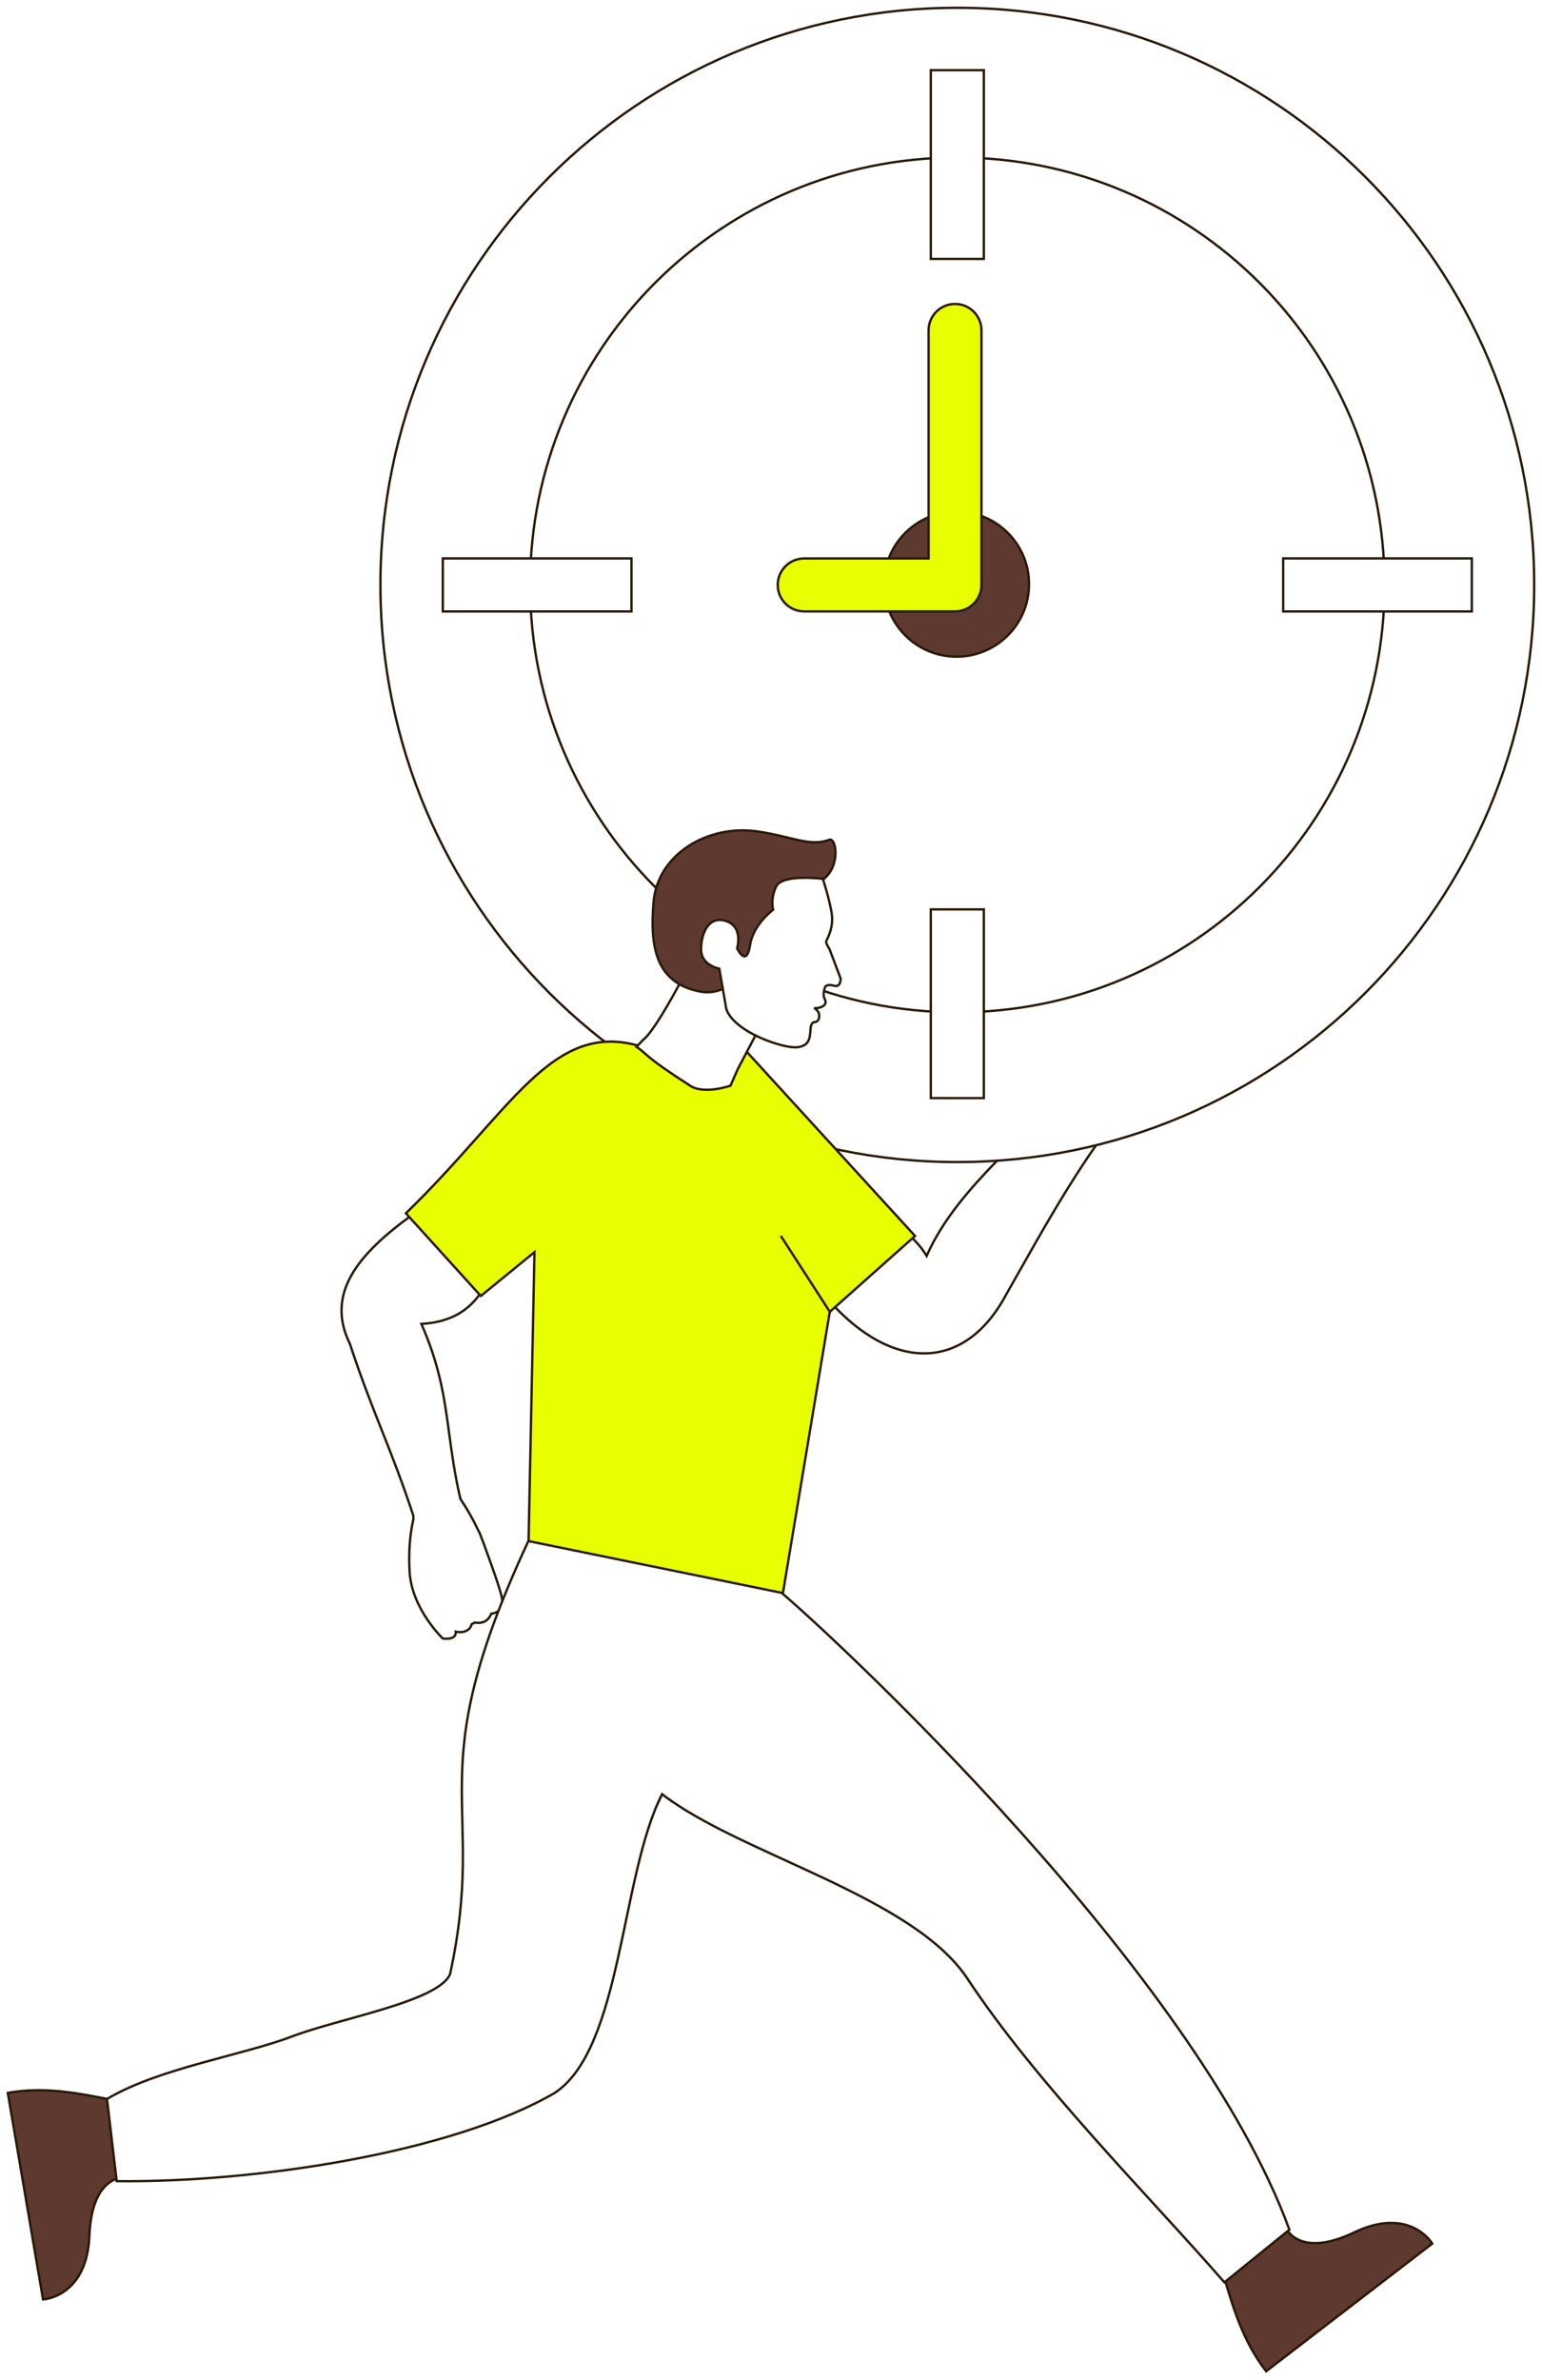 <svg width="989" height="1526" viewBox="0 0 989 1526" fill="none" xmlns="http://www.w3.org/2000/svg">
<g filter="url(#filter0_d_337_291)">
<path fill-rule="evenodd" clip-rule="evenodd" d="M224.464 857.667C208.545 825.38 229.423 800.14 264.542 774.75L266.867 777C272.781 785.406 280.047 793.292 287.316 801.181C294.619 809.107 301.926 817.036 307.867 825.5C298.621 838.773 285.122 843.984 270.247 844.73C282.305 872.194 285.039 892.454 288.06 914.846C289.784 927.625 291.602 941.097 295.3 957C299.772 963.621 303.587 970.365 306.666 977.002L307.469 978.387C307.469 978.387 307.949 979.635 308.735 981.713C309.782 984.239 310.717 986.742 311.537 989.208C315.398 999.652 320.785 1014.72 321.974 1020.63C323.887 1030.07 315.068 1030.55 315.068 1030.55C312.668 1036.84 307.219 1036.73 304.47 1036.22C303.853 1036.6 303.21 1036.94 302.54 1037.26C300.683 1044.09 292.303 1042.08 292.303 1042.08C292.907 1047.88 284.008 1046.45 284.008 1046.45C284.008 1046.45 264.212 1027.71 262.712 1003.89C261.888 990.711 263.123 978.861 264.949 970.859C265.026 970.392 265.106 969.926 265.19 969.459C265.176 969.004 265.106 968.28 264.997 967.371C257.953 945.991 251.422 929.5 244.891 913.007C238.262 896.267 231.632 879.525 224.464 857.667Z" fill="white"/>
<path d="M264.542 774.75L265.064 774.211L264.612 773.774L264.103 774.142L264.542 774.75ZM224.464 857.667L225.177 857.433L225.16 857.383L225.137 857.335L224.464 857.667ZM266.867 777L267.481 776.568L267.44 776.51L267.389 776.461L266.867 777ZM287.316 801.181L287.868 800.673L287.316 801.181ZM307.867 825.5L308.483 825.929L308.782 825.498L308.481 825.069L307.867 825.5ZM270.247 844.73L270.209 843.981L269.123 844.035L269.56 845.031L270.247 844.73ZM288.06 914.846L287.317 914.947L288.06 914.846ZM295.3 957L294.57 957.17L294.601 957.305L294.679 957.42L295.3 957ZM306.666 977.002L305.985 977.318L306 977.349L306.017 977.379L306.666 977.002ZM307.469 978.387L308.17 978.118L308.148 978.062L308.118 978.01L307.469 978.387ZM308.735 981.713L308.033 981.978L308.037 981.989L308.042 982L308.735 981.713ZM311.537 989.208L310.825 989.444L310.829 989.456L310.833 989.468L311.537 989.208ZM321.974 1020.63L321.238 1020.78L321.238 1020.78L321.974 1020.63ZM315.068 1030.55L315.027 1029.8L314.54 1029.82L314.367 1030.28L315.068 1030.55ZM304.47 1036.22L304.606 1035.49L304.326 1035.43L304.081 1035.58L304.47 1036.22ZM302.54 1037.26L302.216 1036.59L301.907 1036.74L301.816 1037.07L302.54 1037.26ZM292.303 1042.08L292.477 1041.36L291.447 1041.11L291.557 1042.16L292.303 1042.08ZM284.008 1046.45L283.492 1047L283.66 1047.16L283.889 1047.19L284.008 1046.45ZM262.712 1003.89L261.963 1003.94L261.963 1003.94L262.712 1003.89ZM264.949 970.859L265.68 971.025L265.685 971.003L265.689 970.981L264.949 970.859ZM265.19 969.459L265.928 969.592L265.942 969.515L265.94 969.436L265.19 969.459ZM264.997 967.371L265.741 967.281L265.732 967.207L265.709 967.137L264.997 967.371ZM244.891 913.007L245.588 912.731L244.891 913.007ZM264.103 774.142C246.525 786.85 232.413 799.586 224.71 813.254C216.974 826.98 215.718 841.624 223.791 857.999L225.137 857.335C217.291 841.423 218.514 827.303 226.017 813.99C233.553 800.619 247.44 788.039 264.982 775.358L264.103 774.142ZM267.389 776.461L265.064 774.211L264.021 775.289L266.346 777.539L267.389 776.461ZM287.868 800.673C280.592 792.776 273.361 784.927 267.481 776.568L266.254 777.432C272.201 785.885 279.502 793.807 286.765 801.689L287.868 800.673ZM308.481 825.069C302.506 816.557 295.164 808.591 287.868 800.673L286.765 801.689C294.075 809.622 301.345 817.515 307.253 825.931L308.481 825.069ZM270.284 845.479C285.32 844.725 299.068 839.443 308.483 825.929L307.252 825.071C298.175 838.102 284.924 843.243 270.209 843.981L270.284 845.479ZM288.803 914.746C285.78 892.343 283.037 871.995 270.933 844.428L269.56 845.031C281.573 872.393 284.297 892.564 287.317 914.947L288.803 914.746ZM296.031 956.83C292.342 940.966 290.528 927.525 288.803 914.746L287.317 914.947C289.041 927.724 290.863 941.229 294.57 957.17L296.031 956.83ZM307.346 976.687C304.25 970.012 300.415 963.233 295.922 956.58L294.679 957.42C299.13 964.01 302.924 970.719 305.985 977.318L307.346 976.687ZM308.118 978.01L307.314 976.626L306.017 977.379L306.821 978.764L308.118 978.01ZM309.436 981.448C309.043 980.408 308.726 979.576 308.508 979.003C308.399 978.717 308.314 978.496 308.257 978.346C308.228 978.271 308.207 978.214 308.192 978.176C308.184 978.157 308.179 978.142 308.175 978.133C308.173 978.128 308.172 978.124 308.171 978.122C308.171 978.121 308.17 978.12 308.17 978.119C308.17 978.119 308.17 978.118 308.17 978.118C308.17 978.118 308.17 978.118 308.17 978.118C308.17 978.118 308.17 978.118 308.17 978.118C308.17 978.118 308.17 978.118 307.469 978.387C306.769 978.656 306.769 978.656 306.769 978.656C306.769 978.656 306.769 978.656 306.769 978.656C306.769 978.656 306.769 978.656 306.769 978.656C306.769 978.656 306.77 978.657 306.77 978.657C306.77 978.657 306.77 978.658 306.771 978.66C306.772 978.662 306.773 978.666 306.775 978.67C306.779 978.68 306.784 978.694 306.791 978.713C306.806 978.751 306.828 978.808 306.856 978.883C306.913 979.032 306.998 979.252 307.107 979.538C307.324 980.109 307.64 980.94 308.033 981.978L309.436 981.448ZM312.248 988.971C311.423 986.487 310.481 983.968 309.427 981.426L308.042 982C309.082 984.511 310.011 986.996 310.825 989.444L312.248 988.971ZM322.709 1020.48C321.506 1014.5 316.091 999.363 312.24 988.948L310.833 989.468C314.705 999.94 320.065 1014.94 321.238 1020.78L322.709 1020.48ZM315.068 1030.55C315.108 1031.29 315.108 1031.29 315.109 1031.29C315.109 1031.29 315.109 1031.29 315.11 1031.29C315.111 1031.29 315.112 1031.29 315.113 1031.29C315.115 1031.29 315.118 1031.29 315.121 1031.29C315.127 1031.29 315.136 1031.29 315.146 1031.29C315.167 1031.29 315.197 1031.29 315.234 1031.29C315.307 1031.28 315.411 1031.27 315.541 1031.25C315.8 1031.22 316.164 1031.16 316.591 1031.05C317.442 1030.85 318.574 1030.47 319.652 1029.75C320.736 1029.04 321.772 1027.98 322.397 1026.45C323.021 1024.91 323.21 1022.95 322.709 1020.48L321.238 1020.78C321.694 1023.03 321.498 1024.67 321.007 1025.88C320.516 1027.09 319.706 1027.92 318.825 1028.5C317.937 1029.09 316.983 1029.42 316.24 1029.6C315.871 1029.68 315.56 1029.74 315.344 1029.76C315.237 1029.78 315.153 1029.79 315.099 1029.79C315.072 1029.79 315.052 1029.8 315.039 1029.8C315.033 1029.8 315.029 1029.8 315.027 1029.8C315.026 1029.8 315.026 1029.8 315.026 1029.8C315.026 1029.8 315.026 1029.8 315.026 1029.8C315.026 1029.8 315.027 1029.8 315.027 1029.8C315.027 1029.8 315.027 1029.8 315.068 1030.55ZM304.333 1036.96C305.771 1037.23 307.967 1037.4 310.146 1036.64C312.362 1035.87 314.49 1034.17 315.768 1030.81L314.367 1030.28C313.245 1033.22 311.449 1034.6 309.654 1035.23C307.821 1035.86 305.918 1035.73 304.606 1035.49L304.333 1036.96ZM302.864 1037.94C303.556 1037.61 304.221 1037.25 304.858 1036.86L304.081 1035.58C303.486 1035.94 302.865 1036.28 302.216 1036.59L302.864 1037.94ZM292.303 1042.08C292.128 1042.81 292.128 1042.81 292.128 1042.81C292.129 1042.81 292.129 1042.81 292.129 1042.81C292.13 1042.81 292.131 1042.81 292.132 1042.81C292.133 1042.82 292.136 1042.82 292.139 1042.82C292.144 1042.82 292.152 1042.82 292.162 1042.82C292.181 1042.83 292.208 1042.83 292.242 1042.84C292.311 1042.85 292.41 1042.87 292.534 1042.9C292.783 1042.94 293.137 1043 293.566 1043.04C294.421 1043.12 295.593 1043.17 296.837 1042.98C298.08 1042.79 299.429 1042.37 300.602 1041.5C301.788 1040.63 302.756 1039.33 303.264 1037.46L301.816 1037.07C301.396 1038.62 300.62 1039.63 299.712 1040.3C298.792 1040.97 297.697 1041.33 296.613 1041.49C295.53 1041.66 294.491 1041.62 293.716 1041.55C293.33 1041.51 293.015 1041.46 292.798 1041.42C292.69 1041.4 292.607 1041.38 292.552 1041.37C292.525 1041.37 292.504 1041.36 292.492 1041.36C292.486 1041.36 292.481 1041.36 292.479 1041.36C292.478 1041.36 292.477 1041.36 292.477 1041.36C292.477 1041.36 292.477 1041.36 292.477 1041.36C292.477 1041.36 292.477 1041.36 292.477 1041.36C292.477 1041.36 292.477 1041.36 292.303 1042.08ZM284.008 1046.45C283.889 1047.19 283.889 1047.19 283.89 1047.19C283.89 1047.19 283.89 1047.19 283.89 1047.19C283.891 1047.19 283.892 1047.19 283.892 1047.19C283.894 1047.19 283.896 1047.19 283.899 1047.2C283.905 1047.2 283.912 1047.2 283.922 1047.2C283.941 1047.2 283.969 1047.21 284.004 1047.21C284.075 1047.22 284.176 1047.23 284.304 1047.25C284.559 1047.28 284.919 1047.31 285.35 1047.33C286.205 1047.38 287.359 1047.38 288.508 1047.18C289.645 1046.99 290.864 1046.59 291.766 1045.77C292.708 1044.91 293.222 1043.67 293.049 1042.01L291.557 1042.16C291.685 1043.4 291.314 1044.15 290.757 1044.66C290.16 1045.2 289.268 1045.53 288.256 1045.7C287.256 1045.87 286.223 1045.88 285.428 1045.84C285.034 1045.82 284.704 1045.78 284.474 1045.76C284.36 1045.74 284.27 1045.73 284.211 1045.72C284.181 1045.72 284.159 1045.72 284.145 1045.72C284.138 1045.71 284.132 1045.71 284.129 1045.71C284.128 1045.71 284.127 1045.71 284.126 1045.71C284.126 1045.71 284.126 1045.71 284.126 1045.71C284.126 1045.71 284.126 1045.71 284.126 1045.71C284.127 1045.71 284.127 1045.71 284.008 1046.45ZM261.963 1003.94C262.725 1016.03 268.126 1026.8 273.299 1034.52C275.89 1038.39 278.432 1041.5 280.329 1043.65C281.277 1044.72 282.065 1045.56 282.617 1046.12C282.893 1046.41 283.11 1046.62 283.259 1046.77C283.333 1046.84 283.391 1046.9 283.43 1046.94C283.45 1046.96 283.465 1046.97 283.475 1046.98C283.48 1046.99 283.484 1046.99 283.487 1046.99C283.489 1046.99 283.49 1047 283.491 1047C283.491 1047 283.491 1047 283.492 1047C283.492 1047 283.492 1047 284.008 1046.45C284.524 1045.91 284.524 1045.91 284.524 1045.91C284.524 1045.91 284.523 1045.91 284.523 1045.91C284.523 1045.91 284.522 1045.91 284.521 1045.91C284.519 1045.9 284.516 1045.9 284.512 1045.9C284.503 1045.89 284.49 1045.88 284.472 1045.86C284.436 1045.82 284.382 1045.77 284.311 1045.7C284.17 1045.56 283.96 1045.35 283.692 1045.08C283.155 1044.53 282.384 1043.71 281.454 1042.66C279.591 1040.55 277.091 1037.48 274.545 1033.69C269.446 1026.08 264.199 1015.57 263.46 1003.84L261.963 1003.94ZM264.217 970.692C262.375 978.768 261.135 990.69 261.963 1003.94L263.46 1003.84C262.641 990.732 263.871 978.954 265.68 971.025L264.217 970.692ZM264.452 969.327C264.367 969.797 264.286 970.267 264.209 970.736L265.689 970.981C265.765 970.518 265.845 970.055 265.928 969.592L264.452 969.327ZM264.252 967.461C264.362 968.369 264.428 969.064 264.44 969.482L265.94 969.436C265.925 968.944 265.851 968.191 265.741 967.281L264.252 967.461ZM244.194 913.284C250.725 929.776 257.248 946.249 264.284 967.606L265.709 967.137C258.657 945.734 252.12 929.224 245.588 912.731L244.194 913.284ZM223.751 857.901C230.927 879.782 237.564 896.543 244.194 913.284L245.588 912.731C238.959 895.991 232.337 879.268 225.177 857.433L223.751 857.901Z" fill="#281805"/>
<path fill-rule="evenodd" clip-rule="evenodd" d="M531.861 829.994C572.536 875.52 618.665 875.438 645.09 826.361C670.102 782.384 695.027 736.235 725.883 700.683C761.125 679.116 764.657 657.589 746.387 640.819C720.685 620.561 702.33 635.669 690.778 683.134C662.683 723.749 615.424 753.939 594.307 801.16C588.962 792.023 577.455 781.595 569.47 778.449C564.514 800.557 536.822 807.923 531.861 829.994Z" fill="white" stroke="#281805" stroke-width="1.5"/>
<path fill-rule="evenodd" clip-rule="evenodd" d="M614 1C818.336 1 984 166.664 984 371C984 575.336 818.336 741 614 741C409.664 741 244 575.336 244 371C244 166.664 409.664 1 614 1Z" fill="white" stroke="#281805" stroke-width="1.5"/>
<path fill-rule="evenodd" clip-rule="evenodd" d="M614 97C765.322 97 888 219.678 888 371C888 522.322 765.322 645 614 645C462.678 645 340 522.322 340 371C340 219.678 462.678 97 614 97Z" fill="white" stroke="#281805" stroke-width="1.5"/>
<path d="M631 41H597V162H631V41Z" fill="white" stroke="#281805" stroke-width="1.5"/>
<path d="M944 388L944 354L823 354L823 388L944 388Z" fill="white" stroke="#281805" stroke-width="1.5"/>
<path d="M405 388L405 354L284 354L284 388L405 388Z" fill="white" stroke="#281805" stroke-width="1.5"/>
<path d="M631 579H597V700H631V579Z" fill="white" stroke="#281805" stroke-width="1.5"/>
<path fill-rule="evenodd" clip-rule="evenodd" d="M613.5 324C639.185 324 660 344.815 660 370.5C660 396.185 639.185 417 613.5 417C587.815 417 567 396.185 567 370.5C567 344.815 587.815 324 613.5 324Z" fill="#5E3930" stroke="#281805" stroke-width="1.5"/>
<path d="M72.755 1342.44C50.972 1338.13 29.293 1333.48 5 1337.74L27.597 1470.19C27.597 1470.19 55.73 1468.82 57.34 1429.32C58.941 1389.82 80.351 1391.9 80.351 1391.9C80.351 1391.9 71.858 1342.59 72.755 1342.44Z" fill="#5E3930" stroke="#281805" stroke-width="1.5"/>
<path d="M784.577 1454.14C790.94 1475.41 796.959 1496.75 812.078 1516.24L918.622 1434.38C918.622 1434.38 904.274 1410.15 868.597 1427.18C832.926 1444.21 824.76 1424.31 824.76 1424.31C824.76 1424.31 785.132 1454.86 784.577 1454.14Z" fill="#5E3930" stroke="#281805" stroke-width="1.5"/>
<path fill-rule="evenodd" clip-rule="evenodd" d="M424.632 1146.23C415.758 1123.34 409.756 1097.47 406.326 1069.54C407.967 1095.01 412.813 1124.31 422.283 1151.19L424.669 1146.23H424.632Z" fill="white" stroke="#281805" stroke-width="1.5"/>
<path fill-rule="evenodd" clip-rule="evenodd" d="M409.867 666.5C353.758 650.468 328.183 707.97 260.329 773.849L308.386 826.865L342.797 798.754L338.867 990.996L500.867 1025L532.191 837.044L586.884 788.389L477.125 668.301L445.734 659.801L409.867 666.5Z" fill="#E7FF00" stroke="#281805" stroke-width="1.5"/>
<path d="M532.228 837.01L500.799 788.355" stroke="#281805" stroke-width="1.5"/>
<path fill-rule="evenodd" clip-rule="evenodd" d="M68.624 1341.71L74.85 1394.35C164.402 1395.32 290.043 1376.05 355.809 1337.76C399.019 1309.31 398.012 1198.47 424.632 1146.24C474.963 1185.08 585.541 1211.52 620.549 1264.61C665.213 1332.28 738.771 1405.69 785.299 1459.23L826.981 1425.48C766.509 1259.84 534.614 1045.35 501.284 1017.16L338.883 983.98C267.562 1137.1 313.233 1148.47 288.664 1261.66C281.058 1279.26 217.977 1289.85 187.033 1301.67C155.827 1313.6 101.06 1322.14 68.587 1341.71" fill="white"/>
<path d="M68.624 1341.71L74.85 1394.35C164.402 1395.32 290.043 1376.05 355.809 1337.76C399.019 1309.31 398.012 1198.47 424.632 1146.24C474.963 1185.08 585.541 1211.52 620.549 1264.61C665.213 1332.28 738.771 1405.69 785.299 1459.23L826.981 1425.48C766.509 1259.84 534.614 1045.35 501.284 1017.16L338.883 983.98C267.562 1137.1 313.233 1148.47 288.664 1261.66C281.058 1279.26 217.977 1289.85 187.033 1301.67C155.827 1313.6 101.06 1322.14 68.587 1341.71" stroke="#281805" stroke-width="1.5"/>
<path fill-rule="evenodd" clip-rule="evenodd" d="M629.495 207.837C629.495 198.467 621.899 190.871 612.529 190.871C603.159 190.871 595.564 198.467 595.564 207.837L595.563 354.031H515.788C506.418 354.031 498.822 361.627 498.822 370.997C498.822 380.367 506.418 387.963 515.788 387.963H612.529C621.899 387.963 629.495 380.367 629.495 370.997C629.495 370.876 629.494 370.756 629.491 370.636C629.494 370.517 629.495 370.396 629.495 370.276L629.495 207.837Z" fill="#E7FF00"/>
<path d="M629.495 207.837H630.245H629.495ZM595.564 207.837H596.314H595.564ZM595.563 354.031V354.781H596.313V354.031H595.563ZM629.491 370.636L628.742 370.621L628.741 370.636L628.742 370.652L629.491 370.636ZM629.495 370.276H628.745H629.495ZM612.529 191.621C621.485 191.621 628.745 198.881 628.745 207.837H630.245C630.245 198.053 622.314 190.121 612.529 190.121V191.621ZM596.314 207.837C596.314 198.881 603.574 191.621 612.529 191.621V190.121C602.745 190.121 594.814 198.053 594.814 207.837H596.314ZM596.313 354.031L596.314 207.837H594.814L594.813 354.031H596.313ZM515.788 354.781H595.563V353.281H515.788V354.781ZM499.572 370.997C499.572 362.041 506.832 354.781 515.788 354.781V353.281C506.004 353.281 498.072 361.212 498.072 370.997H499.572ZM515.788 387.213C506.832 387.213 499.572 379.952 499.572 370.997H498.072C498.072 380.781 506.004 388.713 515.788 388.713V387.213ZM612.529 387.213H515.788V388.713H612.529V387.213ZM628.745 370.997C628.745 379.952 621.485 387.213 612.529 387.213V388.713C622.314 388.713 630.245 380.781 630.245 370.997H628.745ZM628.742 370.652C628.744 370.767 628.745 370.881 628.745 370.997H630.245C630.245 370.871 630.244 370.746 630.241 370.621L628.742 370.652ZM628.745 370.276C628.745 370.391 628.744 370.506 628.742 370.621L630.241 370.652C630.244 370.527 630.245 370.402 630.245 370.276H628.745ZM628.745 207.837L628.745 370.276H630.245L630.245 207.837H628.745Z" fill="#281805"/>
<path d="M412.667 662.498C421.439 655.712 443.028 613.209 443.028 613.209L496.537 637.021L473.175 681.451L468.508 692.032C468.508 692.032 450.368 698.391 441.625 691.355C413.829 673.676 414.468 671.189 408.213 667.105L412.667 662.498Z" fill="white" stroke="#281805" stroke-width="1.5"/>
<path d="M528.505 559.365C503.871 578.945 480.602 637.359 449.478 631.768C418.355 626.176 417.278 599.12 419.129 574.769C421.513 543.481 454.183 524.55 485.488 528.983C507.342 532.068 519.469 539.154 531.899 534.372C536.294 532.687 539.183 550.85 528.49 559.362L528.505 559.365Z" fill="#5E3930" stroke="#281805" stroke-width="1.5"/>
<path d="M527.752 559.416C529.121 563.695 531.827 572.477 533.345 580.932C534.451 587.113 533.086 593.373 530.105 598.924C529.092 600.821 531.777 603.297 532.455 605.613L539.176 623.377C539.176 623.377 539.319 629.107 535.149 627.997C529.425 626.468 529.063 629.134 529.063 629.134C529.063 629.134 527.423 633.641 528.858 636.224C531.517 641.006 525.279 642.357 523.153 642.325C521.027 642.293 525.491 643.095 525.435 647.367C525.379 651.638 521.877 651.362 521.877 651.362C517.161 653.573 523.761 666.088 511.27 667.4C502.562 668.308 471.362 657.988 465.876 643.104L461.344 616.988C461.344 616.988 449.496 615.03 449.641 604.368C449.786 593.706 454.734 583.624 464.661 586.179C477.207 589.408 472.772 603.974 472.772 603.974C472.772 603.974 478.766 616.962 481.133 601.653C483.145 588.611 495.879 579.23 495.879 579.23C495.879 579.23 493.877 572.491 497.829 564.295C501.782 556.099 527.734 559.427 527.734 559.427L527.752 559.416Z" fill="white" stroke="#281805" stroke-width="1.5"/>
</g>
<defs>
<filter id="filter0_d_337_291" x="0.135" y="0.25" width="988.615" height="1525.04" filterUnits="userSpaceOnUse" color-interpolation-filters="sRGB">
<feFlood flood-opacity="0" result="BackgroundImageFix"/>
<feColorMatrix in="SourceAlpha" type="matrix" values="0 0 0 0 0 0 0 0 0 0 0 0 0 0 0 0 0 0 127 0" result="hardAlpha"/>
<feOffset dy="4"/>
<feGaussianBlur stdDeviation="2"/>
<feComposite in2="hardAlpha" operator="out"/>
<feColorMatrix type="matrix" values="0 0 0 0 0 0 0 0 0 0 0 0 0 0 0 0 0 0 0.25 0"/>
<feBlend mode="normal" in2="BackgroundImageFix" result="effect1_dropShadow_337_291"/>
<feBlend mode="normal" in="SourceGraphic" in2="effect1_dropShadow_337_291" result="shape"/>
</filter>
</defs>
</svg>
